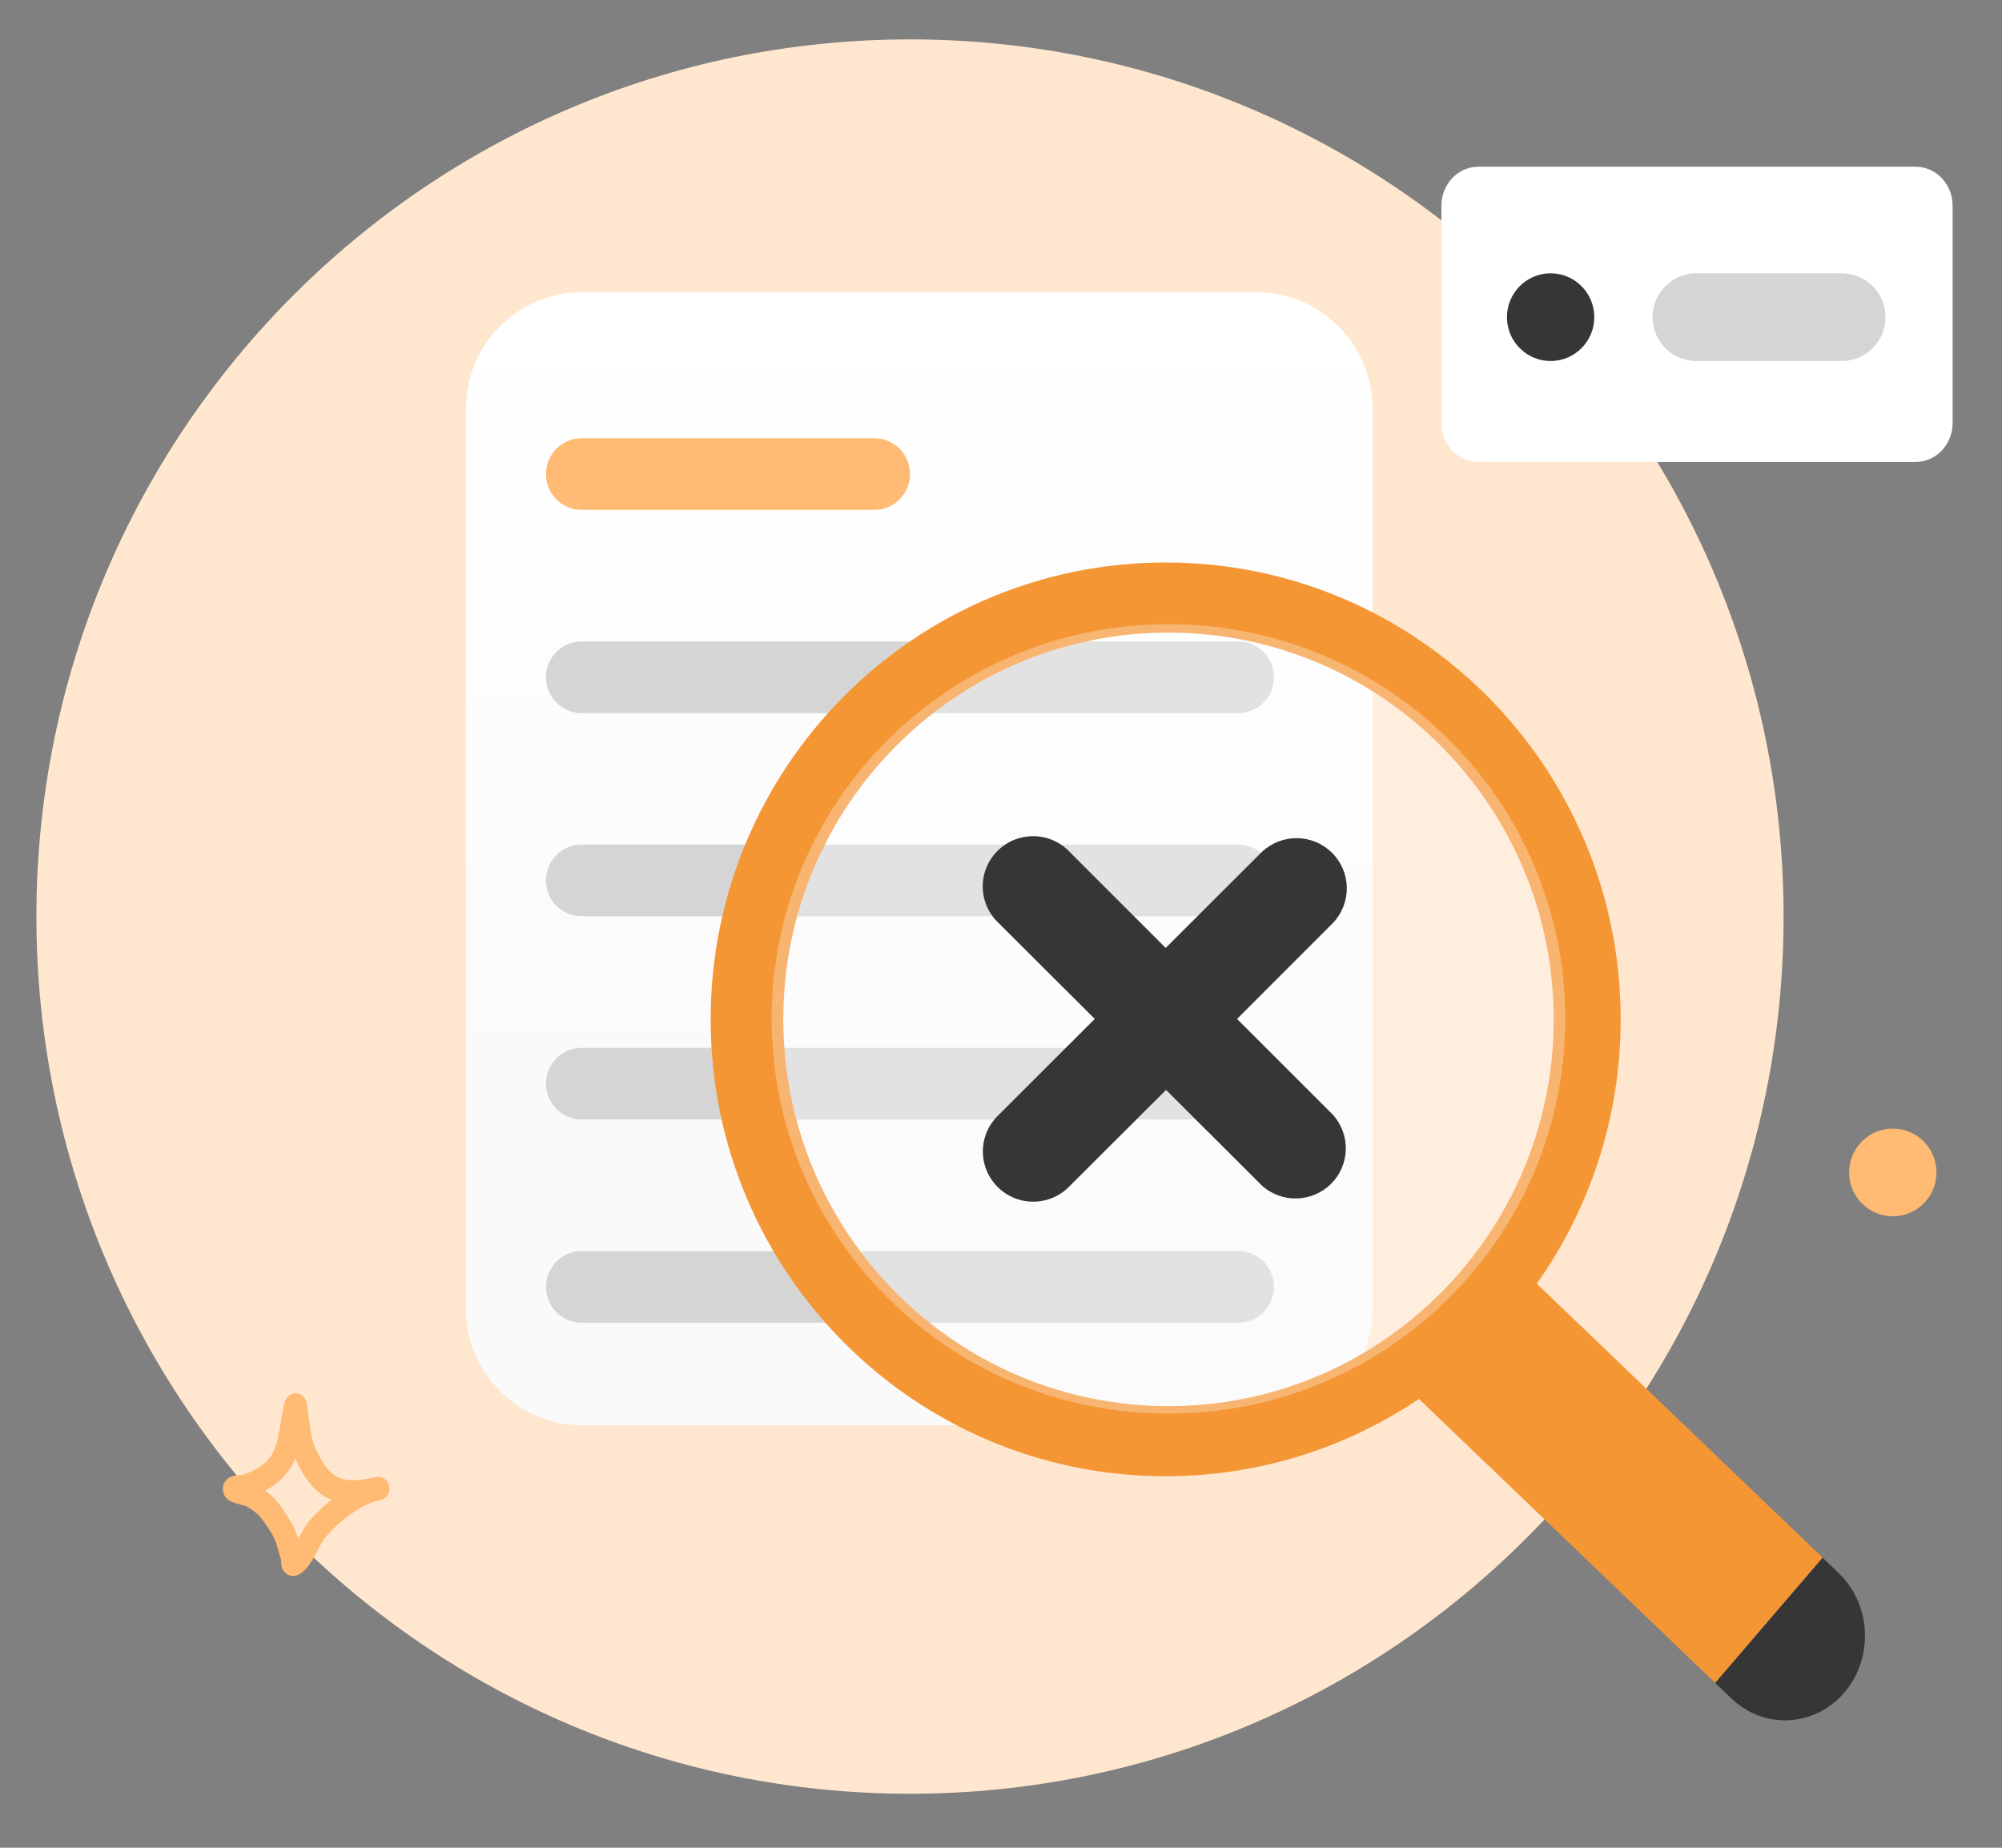 <svg width="104" height="96" viewBox="0 0 104 96" fill="none" xmlns="http://www.w3.org/2000/svg">
<rect x="0" y="0" width="104" height="96" fill="#808080" stroke="none"/>
<g clip-path="url(#clip0_3717_55909)">
<mask id="mask0_3717_55909" style="mask-type:luminance" maskUnits="userSpaceOnUse" x="-10" y="-9" width="114" height="114">
<path d="M103.999 -8.967H-9.455V104.967H103.999V-8.967Z" fill="white"/>
</mask>
<g mask="url(#mask0_3717_55909)">
<path d="M47.272 93.194C72.335 93.194 92.654 72.788 92.654 47.62C92.654 22.453 72.335 2.047 47.272 2.047C22.21 2.047 1.891 22.453 1.891 47.62C1.891 72.788 22.21 93.194 47.272 93.194Z" fill="#FFE7CF"/>
<path d="M30.254 15.172H65.251C68.594 15.172 71.302 17.891 71.302 21.248V67.973C71.302 71.33 68.594 74.049 65.251 74.049H30.254C26.911 74.049 24.203 71.33 24.203 67.973V21.248C24.203 17.891 26.911 15.172 30.254 15.172Z" fill="url(#paint0_linear_3717_55909)"/>
<path d="M30.216 22.768H45.419C46.444 22.768 47.272 23.599 47.272 24.628C47.272 25.658 46.444 26.489 45.419 26.489H30.216C29.192 26.489 28.363 25.658 28.363 24.628C28.363 23.599 29.192 22.768 30.216 22.768Z" fill="#FFBA73"/>
<path d="M30.216 33.326H64.328C65.353 33.326 66.181 34.158 66.181 35.187C66.181 36.216 65.353 37.048 64.328 37.048H30.216C29.192 37.048 28.363 36.216 28.363 35.187C28.363 34.158 29.192 33.326 30.216 33.326Z" fill="#D5D5D5"/>
<path d="M30.216 43.883H64.328C65.353 43.883 66.181 44.715 66.181 45.744C66.181 46.773 65.353 47.605 64.328 47.605H30.216C29.192 47.605 28.363 46.773 28.363 45.744C28.363 44.715 29.192 43.883 30.216 43.883Z" fill="#D5D5D5"/>
<path d="M30.216 54.441H64.328C65.353 54.441 66.181 55.273 66.181 56.302C66.181 57.331 65.353 58.163 64.328 58.163H30.216C29.192 58.163 28.363 57.331 28.363 56.302C28.363 55.273 29.192 54.441 30.216 54.441Z" fill="#D5D5D5"/>
<path d="M30.216 65H64.328C65.353 65 66.181 65.832 66.181 66.861C66.181 67.89 65.353 68.722 64.328 68.722H30.216C29.192 68.722 28.363 67.89 28.363 66.861C28.363 65.832 29.192 65 30.216 65Z" fill="#D5D5D5"/>
<path d="M99.517 8.662H76.796C75.737 8.662 74.879 9.57 74.879 10.686V21.973C74.879 23.094 75.737 24.001 76.796 24.001H99.517C100.576 24.001 101.435 23.094 101.435 21.973V10.69C101.435 9.57 100.576 8.662 99.517 8.662Z" fill="white"/>
<path d="M80.552 18.757C81.804 18.757 82.821 17.735 82.821 16.478C82.821 15.221 81.804 14.199 80.552 14.199C79.3 14.199 78.283 15.221 78.283 16.478C78.283 17.735 79.3 18.757 80.552 18.757Z" fill="#363636"/>
<path d="M88.117 14.199H95.68C96.932 14.199 97.95 15.221 97.95 16.478C97.95 17.735 96.932 18.757 95.68 18.757H88.117C86.865 18.757 85.848 17.735 85.848 16.478C85.848 15.221 86.865 14.199 88.117 14.199Z" fill="#D5D5D5"/>
<path fill-rule="evenodd" clip-rule="evenodd" d="M60.551 76.697C65.421 76.697 69.948 75.216 73.711 72.683L89.103 87.437L94.685 80.932L79.834 66.694C82.576 62.816 84.191 58.077 84.191 52.961C84.191 39.851 73.609 29.225 60.554 29.225C47.499 29.225 36.918 39.851 36.918 52.961C36.914 66.071 47.496 76.697 60.551 76.697ZM80.711 52.961C80.711 64.058 71.752 73.055 60.702 73.055C49.651 73.055 40.692 64.058 40.692 52.961C40.692 41.864 49.651 32.867 60.702 32.867C71.752 32.867 80.711 41.864 80.711 52.961Z" fill="#F59635"/>
<path d="M60.699 73.446C72.082 73.446 81.31 64.263 81.31 52.938C81.31 41.613 72.082 32.43 60.699 32.43C49.316 32.43 40.088 41.613 40.088 52.938C40.088 64.263 49.316 73.446 60.699 73.446Z" fill="white" fill-opacity="0.3"/>
<path d="M64.261 52.938L69.249 47.948C69.718 47.454 69.971 46.797 69.964 46.117C69.956 45.437 69.68 44.792 69.2 44.309C68.72 43.831 68.069 43.554 67.388 43.546C66.708 43.538 66.05 43.793 65.554 44.26L60.555 49.25L55.566 44.26C55.328 44.006 55.037 43.804 54.719 43.664C54.398 43.523 54.054 43.447 53.706 43.444C53.358 43.44 53.01 43.504 52.685 43.633C52.359 43.766 52.068 43.96 51.819 44.207C51.573 44.454 51.376 44.746 51.244 45.069C51.111 45.392 51.047 45.737 51.051 46.087C51.055 46.436 51.13 46.778 51.27 47.101C51.41 47.42 51.614 47.708 51.868 47.948L56.871 52.938L51.875 57.928C51.622 58.168 51.418 58.456 51.278 58.775C51.138 59.094 51.062 59.44 51.059 59.789C51.055 60.139 51.119 60.484 51.251 60.807C51.384 61.13 51.577 61.422 51.826 61.669C52.072 61.916 52.367 62.11 52.692 62.243C53.017 62.376 53.362 62.44 53.713 62.432C54.065 62.425 54.409 62.353 54.727 62.212C55.048 62.072 55.336 61.87 55.574 61.616L60.574 56.626L65.573 61.616C66.072 62.053 66.719 62.288 67.385 62.265C68.05 62.243 68.682 61.969 69.151 61.502C69.62 61.031 69.892 60.401 69.911 59.736C69.93 59.072 69.695 58.426 69.253 57.928L64.261 52.938Z" fill="#363636"/>
<path d="M89.1 87.437L94.682 80.932L95.521 81.737C96.338 82.519 96.826 83.609 96.879 84.775C96.932 85.937 96.546 87.076 95.809 87.939C95.067 88.801 94.035 89.317 92.934 89.374C91.834 89.431 90.756 89.025 89.943 88.242L89.1 87.437Z" fill="#363636"/>
<path d="M98.328 63.192C99.581 63.192 100.597 62.172 100.597 60.913C100.597 59.655 99.581 58.635 98.328 58.635C97.075 58.635 96.059 59.655 96.059 60.913C96.059 62.172 97.075 63.192 98.328 63.192Z" fill="#FFBA73"/>
<path fill-rule="evenodd" clip-rule="evenodd" d="M12.623 76.631C13.028 76.48 13.455 76.278 13.784 75.982C14.174 75.633 14.332 75.184 14.438 74.714C14.574 74.106 14.631 73.46 14.794 72.853C14.854 72.625 14.975 72.541 15.024 72.503C15.153 72.408 15.282 72.382 15.403 72.393C15.546 72.404 15.747 72.462 15.875 72.72C15.894 72.758 15.917 72.811 15.936 72.891C15.947 72.948 15.955 73.122 15.97 73.194C16 73.373 16.027 73.551 16.053 73.73C16.136 74.326 16.182 74.831 16.443 75.378C16.794 76.123 17.146 76.575 17.626 76.776C18.088 76.969 18.644 76.935 19.351 76.78C19.419 76.761 19.483 76.749 19.551 76.734C19.861 76.677 20.16 76.894 20.221 77.22C20.281 77.547 20.084 77.866 19.774 77.938C19.71 77.953 19.646 77.968 19.585 77.98C18.628 78.23 17.524 79.123 16.881 79.901C16.685 80.141 16.393 80.817 16.099 81.246C15.879 81.561 15.633 81.77 15.429 81.846C15.289 81.895 15.176 81.888 15.077 81.861C14.937 81.823 14.82 81.743 14.733 81.618C14.684 81.55 14.639 81.455 14.62 81.337C14.608 81.28 14.608 81.136 14.608 81.067C14.548 80.847 14.476 80.634 14.419 80.414C14.291 79.886 14.041 79.552 13.742 79.111C13.463 78.697 13.164 78.439 12.721 78.23C12.665 78.215 12.203 78.097 12.041 78.029C11.802 77.93 11.689 77.759 11.647 77.668C11.575 77.516 11.572 77.38 11.583 77.269C11.602 77.102 11.674 76.962 11.799 76.848C11.874 76.776 11.991 76.707 12.146 76.673C12.264 76.65 12.581 76.635 12.623 76.631ZM15.335 75.773C15.357 75.823 15.38 75.876 15.403 75.925C15.917 77.015 16.496 77.623 17.195 77.915L17.218 77.927C16.749 78.295 16.325 78.705 16 79.1C15.868 79.263 15.69 79.601 15.497 79.947C15.323 79.351 15.04 78.929 14.684 78.401C14.412 77.999 14.124 77.695 13.773 77.448C14.045 77.3 14.306 77.125 14.533 76.924C14.911 76.586 15.161 76.198 15.335 75.773Z" fill="#FFBA73"/>
</g>
</g>
<defs>
<linearGradient id="paint0_linear_3717_55909" x1="47.752" y1="15.17" x2="47.752" y2="74.047" gradientUnits="userSpaceOnUse">
<stop stop-color="white"/>
<stop offset="0.719" stop-color="#FAFAFA"/>
</linearGradient>
<clipPath id="clip0_3717_55909">
<rect width="104" height="96" fill="white"/>
</clipPath>
</defs>
</svg>
